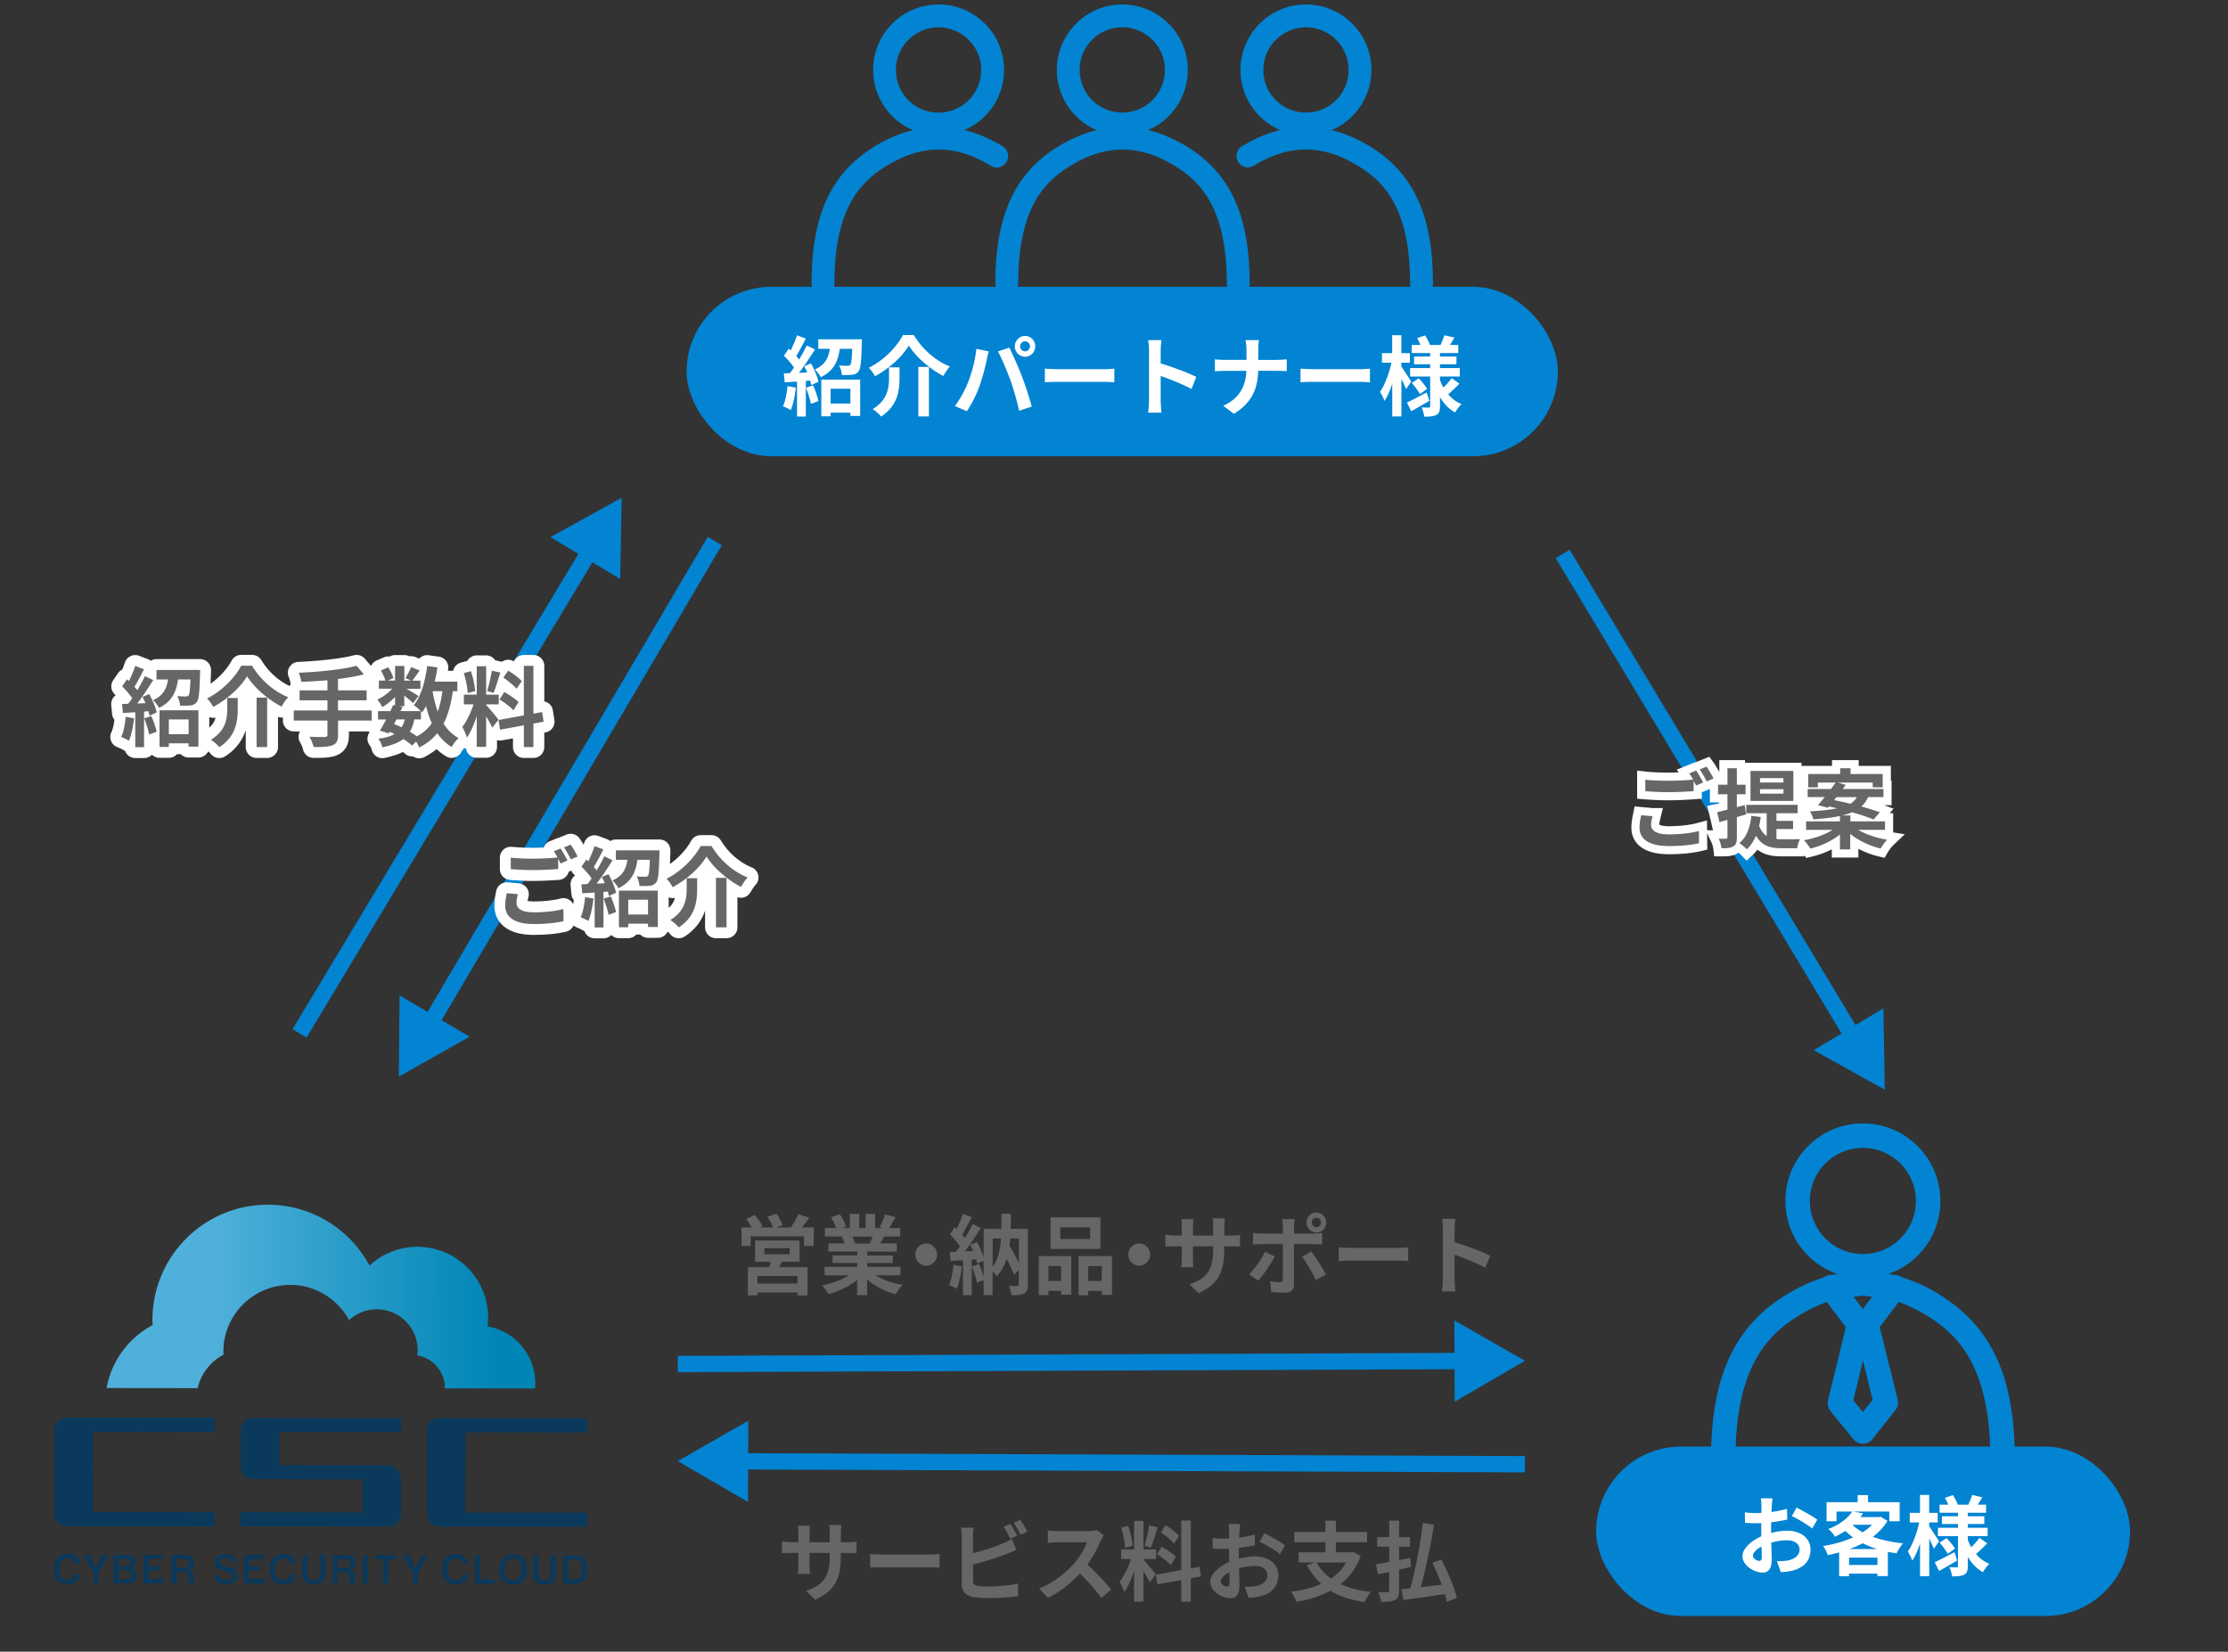 <svg id="a" data-name="レイヤー 1" xmlns="http://www.w3.org/2000/svg" width="410" height="304" viewBox="0 0 410 304"><rect x="0" y="0" width="410" height="304" fill="#333333" stroke="none"/><defs><linearGradient id="b" data-name="名称未設定グラデーション 5" x1="18.6" y1="230.32" x2="97.49" y2="230.32" gradientTransform="rotate(.06 -7867.97 1245.528)" gradientUnits="userSpaceOnUse"><stop offset=".25" stop-color="#4fb0db"/><stop offset=".9" stop-color="#0086b6"/></linearGradient><style>.c{fill:#fff}.d{fill:#0284d3}.e,.g{fill:none}.e{stroke:#0284d3;stroke-miterlimit:10;stroke-width:3px}.g{stroke:#fff}.i{fill:#666}.g{stroke-linecap:round;stroke-linejoin:round;stroke-width:4px}</style></defs><path class="e" d="M287.57 101.96l53.73 89.36"/><path class="d" d="M333.76 193.3l13.08 7.25-.26-14.96-12.82 7.71z"/><path class="e" d="M108.85 100.84L55.12 190.2"/><path class="d" d="M101.31 98.86l13.08-7.24-.26 14.95-12.82-7.71z"/><path d="M14.73 287.73c-.07-.52-.27-.93-.61-1.23-.39-.33-.92-.5-1.59-.5-.82 0-1.46.24-1.89.71-.42.45-.64 1.15-.64 2.07s.21 1.58.62 2.04c.41.47 1.02.71 1.8.71.68 0 1.23-.17 1.64-.5.37-.31.59-.74.66-1.29h-.88c-.09.33-.24.58-.45.74-.24.19-.55.28-.92.28-.52 0-.92-.18-1.19-.54-.27-.33-.4-.82-.4-1.44s.14-1.13.41-1.47c.29-.35.7-.52 1.22-.52.37 0 .68.09.91.26.13.12.22.26.3.4.09.19.23.27.44.27h.55zm4.4-1.55c-.2 0-.33.08-.42.25l-1.04 2.25-1.23-2.51h-1.11l1.9 3.29v1.95h.89l.02-1.97 1.71-3.26h-.71zm4.19 0h-2c-.13 0-.23.04-.32.13s-.13.19-.13.32v4.78h2.37c.61 0 1.08-.13 1.4-.4.31-.27.47-.65.47-1.15 0-.3-.06-.55-.19-.73-.13-.19-.33-.34-.58-.45l-.23-.1.23-.11c.19-.1.34-.23.45-.39.1-.17.16-.38.16-.64 0-.4-.13-.71-.4-.95-.27-.21-.68-.32-1.21-.32zm-1.61.72h1.39c.34 0 .56.05.69.16.15.12.23.3.23.54s-.08.42-.24.54c-.15.11-.37.17-.67.17h-1.4v-1.4zm2.47 2.93c0 .29-.09.51-.27.64-.18.13-.43.2-.75.2h-1.45V289h1.44c.36 0 .61.06.77.19.18.14.27.36.27.65zm2.21 1.59h3.74v-.78h-2.86V289h1.67c.13 0 .23-.04.32-.13s.13-.19.13-.32v-.25h-2.13v-1.41h2.86v-.7h-3.28c-.13 0-.23.04-.32.13s-.13.19-.13.32v4.78zm8.09-1.91c.13.17.2.41.22.76l.02.59s0 .14.03.34c0 .08.03.16.05.23h.92a.7.7 0 01-.06-.23c-.01-.07-.02-.14-.02-.23v-.21l-.03-.65c-.02-.36-.07-.62-.16-.76-.08-.15-.23-.26-.45-.33l-.32-.11.32-.11c.25-.09.43-.22.54-.41.14-.21.21-.47.21-.78 0-.48-.13-.83-.4-1.07-.26-.23-.68-.35-1.24-.35h-2.08c-.13 0-.23.04-.32.13s-.13.19-.13.32v4.78h.89v-2.13h1.31c.33 0 .56.07.7.21zm-2.01-2.61h1.5c.28 0 .51.08.65.23.16.13.24.34.24.62s-.08.49-.25.63c-.16.14-.39.2-.71.2h-1.44v-1.68zm7.56 4.23c.34.29.86.44 1.55.44.67 0 1.19-.14 1.55-.42.35-.29.53-.7.53-1.24 0-.24-.05-.47-.16-.68-.1-.18-.26-.33-.45-.45l-.43-.18-.32-.08c-.15-.04-.32-.09-.51-.15-.07 0-.21-.04-.39-.1-.67-.15-1.01-.4-1-.75 0-.25.1-.45.29-.59.16-.13.4-.2.75-.2s.64.08.85.23c.11.09.2.19.26.31.09.18.22.27.42.27h.51c-.04-.44-.21-.8-.53-1.08-.32-.28-.8-.42-1.41-.42-.66 0-1.16.13-1.5.4-.33.27-.5.65-.5 1.13 0 .27.05.5.14.67.08.21.21.36.4.46.18.12.53.24 1.05.36l.17.05c1.02.23 1.51.54 1.51.94 0 .26-.1.47-.31.6-.19.13-.46.19-.81.19-.39 0-.71-.08-.94-.25-.2-.13-.34-.35-.4-.65h-.89c.05.51.24.89.58 1.16zm8.65-4.22v-.7H45.4c-.13 0-.23.04-.32.13s-.13.19-.13.32v4.78h3.74v-.78h-2.86v-1.63h1.68c.13 0 .23-.04.32-.13s.13-.19.13-.32v-.25h-2.13v-1.41h2.86zm5.18.87h.55c-.07-.52-.27-.93-.61-1.23-.39-.33-.93-.5-1.59-.5-.82 0-1.46.24-1.89.71-.42.45-.64 1.15-.64 2.07s.21 1.58.62 2.04c.41.47 1.02.71 1.8.71.68 0 1.23-.17 1.64-.5.37-.31.59-.74.66-1.29h-.88c-.09.33-.24.58-.45.74-.24.19-.55.28-.92.28-.52 0-.92-.18-1.19-.54-.27-.33-.4-.82-.4-1.44s.14-1.13.41-1.47c.29-.35.7-.52 1.22-.52.37 0 .68.09.91.26.12.12.22.26.3.4.09.19.23.27.44.27zm2.28-1.58c-.13 0-.23.05-.32.14-.09.1-.14.21-.14.34v2.94c0 .64.18 1.13.53 1.46.33.33.85.49 1.54.5.7 0 1.21-.16 1.54-.49.36-.33.54-.82.54-1.46v-3.43h-.89v3.3c0 .47-.1.8-.29 1.01-.2.22-.51.33-.9.33s-.71-.11-.9-.33c-.18-.23-.27-.57-.27-1.02v-3.3h-.45zm7.99 3.34c.13.17.2.41.22.76l.02.59c0 .06.01.17.03.34 0 .08.03.16.05.23h.92a.7.7 0 01-.06-.23c-.01-.07-.02-.14-.02-.23v-.21l-.03-.65c-.02-.36-.07-.61-.16-.76-.08-.15-.23-.26-.45-.33l-.32-.11.32-.11c.25-.09.43-.22.54-.41.14-.21.21-.47.21-.78 0-.48-.13-.83-.4-1.07-.26-.23-.68-.35-1.24-.35h-2.08c-.13 0-.23.04-.32.13s-.13.19-.13.32v4.78h.89v-2.13h1.31c.33 0 .56.07.7.21zm-2.01-2.61h1.5c.28 0 .5.08.65.23.16.13.24.35.24.62s-.08.49-.25.63c-.16.14-.39.2-.71.2h-1.44v-1.68zm5.13-.7c-.13 0-.23.04-.32.13s-.13.19-.13.32v4.78h.89v-5.24h-.43zm5.79.01h-3.67c-.13 0-.23.04-.32.13s-.13.19-.13.32v.28h1.62v4.5h.89v-4.5h1.61v-.74zm4.87 0c-.2 0-.33.08-.42.25l-1.04 2.25-1.23-2.51h-1.11l1.9 3.29v1.95h.89l.02-1.97 1.71-3.26h-.71zm8.21 1.57c-.07-.52-.27-.93-.61-1.23-.39-.33-.92-.5-1.59-.5-.82 0-1.46.24-1.89.71-.42.45-.64 1.15-.64 2.07s.21 1.58.62 2.04c.41.47 1.02.71 1.8.71.68 0 1.23-.17 1.64-.5.37-.31.59-.74.66-1.29h-.88c-.09.33-.24.58-.45.74-.24.19-.55.28-.92.28-.52 0-.92-.18-1.19-.54-.27-.33-.4-.82-.4-1.44s.14-1.13.41-1.47c.29-.35.7-.52 1.22-.52.37 0 .68.09.91.26.12.12.22.26.3.4.09.19.23.27.44.27h.55zm1.76-1.56c-.13 0-.23.04-.32.13s-.13.19-.13.32v4.78h3.56v-.78h-2.67v-4.45h-.43zm6.56-.15c-.77 0-1.4.25-1.87.74-.44.49-.67 1.18-.67 2.03s.22 1.54.67 2.02c.45.48 1.08.73 1.87.73s1.41-.24 1.87-.72c.45-.49.68-1.17.68-2.02s-.23-1.53-.68-2.04c-.48-.49-1.11-.74-1.87-.74zm1.21 4.25c-.3.36-.71.54-1.22.54s-.93-.18-1.22-.54c-.28-.34-.42-.83-.42-1.47s.14-1.14.42-1.49c.29-.36.7-.54 1.22-.53s.92.18 1.22.54c.29.37.44.87.44 1.49s-.15 1.11-.44 1.47zm6.61-4.1h-.9v3.3c0 .47-.09.8-.29 1.01-.2.22-.51.33-.9.33s-.71-.11-.9-.33c-.18-.23-.27-.57-.27-1.02v-3.3h-.45c-.13 0-.23.05-.32.14-.09.1-.14.21-.14.34v2.94c0 .64.18 1.13.53 1.46.33.33.85.49 1.54.5s1.21-.16 1.54-.49c.36-.33.54-.82.54-1.46v-3.43zm3.42.02h-1.57c-.13 0-.23.04-.32.13s-.13.19-.13.32v4.78h1.72c.51 0 .89-.03 1.13-.11.25-.07.49-.19.71-.36.26-.2.47-.49.63-.87.14-.37.21-.8.22-1.27 0-.88-.2-1.55-.59-1.99-.39-.42-.99-.63-1.79-.63zm1.08 4.03c-.26.3-.68.45-1.23.45h-1.02v-3.76h1.17c.5 0 .88.16 1.11.48.24.3.36.78.36 1.42 0 .67-.13 1.13-.38 1.41zm-67.22-11.97l-22.42-.03.02-14.77 22.42.03v-2.6l-27.2-.03a2.33 2.33 0 00-2.33 2.32l-.02 15.32a2.33 2.33 0 002.32 2.33l27.21.03v-2.6zm68.53.08l-22.42-.03.02-14.77 22.42.03v-2.6l-27.2-.03c-1.28 0-2.33 1.04-2.33 1.5l-.02 15.32c0 2.1 1.04 3.15 2.32 3.15l27.21.03v-2.6zM73.82 263.6V261l-27.2-.03a2.33 2.33 0 00-2.33 2.32v6.73a2.315 2.315 0 002.31 2.23h1.72l18.38.02v6.09l-22.43-.03v2.6l27.2.03a2.33 2.33 0 002.33-2.32v-6.42c-.03-1.26-1.05-2.53-2.32-2.54h-1.72l-18.38-.02v-6.09l22.43.03z" fill="#0a395c"/><path d="M89.72 244.14c.07-.53.11-1.07.11-1.61 0-7.2-5.82-13.04-13.02-13.05-3.4 0-6.49 1.31-8.81 3.44-3.58-6.65-10.6-11.18-18.69-11.19-11.73-.01-21.25 9.48-21.26 21.21 0 .32.03.63.05.94-4.38 2.32-7.58 6.56-8.48 11.59l16.74.02c.65-2.68 2.4-4.91 4.78-6.17 0-.18-.03-.36-.03-.55 0-6.79 5.52-12.28 12.3-12.28 4.68 0 8.74 2.63 10.82 6.48a7.533 7.533 0 0112.63 5.56c0 .32-.03.63-.06.93 2.89.5 5.09 3.02 5.08 6.05v.02l16.57.02c.03-.32.05-.64.05-.97 0-5.24-3.79-9.59-8.79-10.46z" fill="url(#b)" fill-rule="evenodd"/><path class="d" d="M184.48 26.91c-2.33-1.42-4.68-2.4-7.02-2.97 2.57-1.09 4.71-3.06 6.03-5.67.85-1.7 1.28-3.52 1.28-5.41 0-6.64-5.41-12.04-12.05-12.04s-12.04 5.4-12.04 12.04c0 1.9.43 3.72 1.28 5.41a12 12 0 006.04 5.68c-2.33.57-4.66 1.55-6.99 2.96-8.06 4.9-11.66 12.69-11.66 25.26a2.1 2.1 0 104.2 0c0-13.93 4.87-18.77 9.64-21.67 6.52-3.97 12.59-3.97 19.11 0a2.096 2.096 0 102.18-3.58zM165.7 16.4c-.55-1.11-.83-2.3-.83-3.53 0-4.32 3.52-7.84 7.84-7.84s7.85 3.52 7.85 7.84c0 1.24-.28 2.43-.83 3.53-1.34 2.67-4.04 4.33-7.02 4.33s-5.68-1.66-7.01-4.32zm86.33 10.51c-2.32-1.41-4.65-2.39-6.98-2.96 2.58-1.09 4.73-3.06 6.04-5.68.85-1.7 1.28-3.52 1.28-5.41 0-6.64-5.4-12.04-12.04-12.04s-12.05 5.4-12.05 12.04c0 1.9.43 3.72 1.28 5.42 1.31 2.6 3.46 4.57 6.02 5.66-2.35.57-4.69 1.55-7.02 2.97-.99.6-1.3 1.89-.7 2.88.6.99 1.9 1.31 2.88.7 6.52-3.97 12.59-3.97 19.11 0 4.77 2.9 9.64 7.74 9.64 21.67a2.1 2.1 0 104.2 0c0-12.56-3.59-20.35-11.66-25.26zM233.31 16.4c-.55-1.11-.83-2.3-.83-3.53 0-4.32 3.52-7.84 7.85-7.84s7.84 3.52 7.84 7.84c0 1.24-.28 2.43-.83 3.53-1.33 2.66-4.02 4.32-7.01 4.32s-5.68-1.66-7.02-4.32zm-15.02 10.51c-2.33-1.42-4.68-2.4-7.02-2.97 2.57-1.09 4.71-3.06 6.03-5.67.85-1.7 1.28-3.52 1.28-5.41 0-6.64-5.41-12.04-12.05-12.04s-12.04 5.4-12.04 12.04c0 1.89.43 3.72 1.28 5.41a12 12 0 006.04 5.68c-2.33.57-4.66 1.55-6.98 2.96-8.06 4.9-11.66 12.69-11.66 25.26a2.1 2.1 0 104.2 0c0-13.93 4.87-18.77 9.64-21.67 6.52-3.97 12.59-3.97 19.11 0 4.77 2.9 9.64 7.74 9.64 21.67a2.1 2.1 0 104.2 0c0-12.56-3.59-20.35-11.65-25.26zM199.51 16.4c-.55-1.11-.83-2.3-.83-3.54 0-4.32 3.52-7.84 7.84-7.84s7.85 3.52 7.85 7.84c0 1.24-.28 2.43-.83 3.53-1.34 2.67-4.04 4.33-7.02 4.33s-5.68-1.66-7.01-4.32zm157.36 221.83c-2.3-1.4-4.61-2.45-6.93-3.16-.3-.2-.64-.35-1-.39l-.84-.1c-.2-.04-.39-.07-.59-.11 3.44-1.2 6.34-3.65 8.05-7.04 1-2.01 1.51-4.16 1.51-6.41 0-7.86-6.4-14.25-14.27-14.25s-14.25 6.39-14.25 14.25c0 2.24.51 4.4 1.51 6.41 1.7 3.39 4.61 5.85 8.06 7.05-.14.03-.27.05-.41.08l-1.04.12c-.41.05-.78.21-1.09.45-2.26.71-4.52 1.74-6.77 3.1-9.64 5.86-13.94 15.19-13.94 30.25 0 1.24 1.01 2.25 2.25 2.25s2.25-1.01 2.25-2.25c0-16.96 5.95-22.87 11.77-26.41 1.7-1.03 3.38-1.83 5.04-2.43l3.49 4.62-3.27 13.5c-.17.68 0 1.4.44 1.95l4.23 5.19c.43.53 1.07.83 1.74.83h.01c.68 0 1.33-.32 1.75-.85l4.23-5.34c.43-.55.59-1.26.42-1.94l-3.32-13.34 3.5-4.63c1.68.59 3.37 1.4 5.09 2.45 5.82 3.54 11.77 9.45 11.77 26.41 0 1.24 1.01 2.25 2.25 2.25s2.25-1.01 2.25-2.25c0-15.06-4.3-24.39-13.94-30.25zm-14.06 2.7l-1.7-2.25 1.7-.21 1.7.21-1.7 2.25zm-8.72-15.51a9.711 9.711 0 01-1.04-4.39c0-5.38 4.37-9.75 9.75-9.75s9.77 4.37 9.77 9.75c0 1.54-.35 3.02-1.03 4.39-1.67 3.32-5.02 5.38-8.73 5.38s-7.06-2.06-8.71-5.37zm8.72 34.48l-1.76-2.16 1.77-7.32 1.79 7.2-1.81 2.28z"/><path class="e" d="M135.49 268.96l145.13.54"/><path class="d" d="M137.65 276.44l-12.93-7.52 12.98-7.43-.05 14.95z"/><path class="e" d="M131.53 99.58l-52.67 89.31"/><path class="d" d="M73.53 183.21l-.14 14.95 13.02-7.35-12.88-7.6z"/><rect class="d" x="126.35" y="52.79" width="160.33" height="31.18" rx="15.59" ry="15.59"/><path class="c" d="M146.45 71.34c-.16 1.5-.49 3.11-.94 4.13-.33-.21-1.02-.54-1.43-.69.46-.94.71-2.37.83-3.71l1.54.27zm2.78-4.47c.6 1.09 1.21 2.48 1.38 3.39l-1.32.61c-.05-.24-.11-.51-.2-.82l-.8.06v6.55h-1.62v-6.43l-2.27.14-.16-1.65 1.13-.05c.24-.3.49-.66.74-1.02-.45-.69-1.21-1.54-1.85-2.18l.89-1.3c.11.1.24.21.36.32.44-.88.88-1.94 1.15-2.78l1.62.61c-.56 1.09-1.19 2.34-1.76 3.22.19.22.38.43.53.64.53-.9 1.04-1.81 1.4-2.59l1.52.72c-.86 1.39-1.95 3.01-2.93 4.31l1.51-.06c-.17-.4-.36-.8-.55-1.15l1.24-.53zm.41 4.07c.39.91.8 2.08.97 2.88l-1.38.51c-.14-.8-.55-2.03-.91-2.98l1.32-.42zm8.97-8.48s0 .46-.02.69c-.09 3.33-.2 4.71-.6 5.2-.33.42-.67.56-1.16.62-.42.06-1.16.06-1.91.05-.03-.56-.24-1.28-.53-1.76.66.06 1.29.06 1.58.06.22 0 .38-.03.5-.16.19-.24.28-1.04.36-2.96h-2.29c-.31 2.22-1.08 4.07-3.5 5.23-.2-.43-.71-1.1-1.1-1.42 1.94-.86 2.53-2.21 2.76-3.81h-2.12v-1.75h8.02zm-7.47 7.41h7.15v6.69h-1.8v-.61h-3.64v.67h-1.71v-6.75zm1.71 1.68v2.72h3.64v-2.72h-3.64zm8.18-2.29c-.24-.46-.74-1.18-1.15-1.57 2.76-1.34 5.19-3.92 6.29-6.02h1.99c1.62 2.69 4.11 4.79 6.65 5.79-.47.5-.88 1.15-1.22 1.74-2.49-1.3-5.07-3.52-6.34-5.6-1.21 2.03-3.61 4.24-6.23 5.65zm4.5-1.65v1.99c0 2.26-.33 5.09-3.39 7.06-.31-.42-1.07-1.06-1.55-1.36 2.75-1.67 3.01-3.92 3.01-5.75v-1.94h1.93zm5.41-.08v9.11H169v-9.11h1.94zm8.72-3.33l2.29.48c-.14.46-.31 1.25-.38 1.6-.22 1.12-.8 3.33-1.33 4.82-.56 1.55-1.49 3.38-2.32 4.58l-2.2-.94c.99-1.31 1.91-3.04 2.45-4.45.71-1.79 1.3-4.05 1.49-6.08zm3.98.48l2.09-.69c.64 1.25 1.73 3.7 2.31 5.25.56 1.44 1.4 4 1.83 5.59l-2.32.77c-.44-1.9-1-3.92-1.63-5.65-.6-1.68-1.62-4.05-2.27-5.27zm4.99-2.85c1.04 0 1.88.86 1.88 1.92s-.85 1.91-1.88 1.91-1.88-.86-1.88-1.91.85-1.92 1.88-1.92zm0 2.83c.5 0 .91-.42.91-.91s-.41-.93-.91-.93-.91.42-.91.93.41.91.91.91zm3.65 3.19c.57.05 1.71.1 2.53.1h8.42c.72 0 1.43-.06 1.83-.1v2.51c-.38-.02-1.18-.08-1.83-.08h-8.42c-.89 0-1.95.03-2.53.08v-2.51zm26.97 3.73c-1.62-.86-3.97-1.79-5.66-2.38v4.53c0 .46.08 1.58.14 2.22h-2.45c.09-.62.16-1.58.16-2.22v-9.19c0-.58-.05-1.38-.16-1.94h2.45c-.06.56-.14 1.26-.14 1.94v2.35c2.1.62 5.11 1.76 6.56 2.48l-.89 2.21zm15.83-5.35c.72 0 1.38-.06 1.71-.1v2.18c-.33-.02-1.1-.06-1.73-.06h-3.53c-.09 3.22-1.08 5.84-4.47 7.91l-1.95-1.47c3.08-1.42 4.13-3.73 4.25-6.43h-4c-.69 0-1.32.05-1.8.08v-2.21c.47.05 1.11.11 1.74.11h4.08v-1.76c0-.54-.06-1.38-.2-1.87h2.49c-.09.5-.12 1.39-.12 1.89v1.75h3.53zm4.24 1.62c.56.05 1.71.1 2.53.1h8.42c.72 0 1.43-.06 1.83-.1v2.51c-.38-.02-1.18-.08-1.83-.08h-8.42c-.89 0-1.95.03-2.53.08v-2.51zm19.43 3.76c-.19-.46-.52-1.18-.86-1.87v6.9h-1.69v-5.99c-.41 1.23-.89 2.35-1.43 3.15-.17-.53-.55-1.25-.82-1.68.88-1.25 1.71-3.47 2.1-5.36h-1.74V65h1.88v-3.3h1.69V65h1.57v1.76h-1.57v.7c.42.59 1.55 2.35 1.82 2.79l-.96 1.36zm4.28 2.16c-1.1.66-2.32 1.36-3.33 1.92l-.8-1.6c.93-.43 2.31-1.15 3.64-1.86l.49 1.54zm5.54-3.17c-.66.69-1.46 1.46-2.07 1.97a6.38 6.38 0 002.45 1.81c-.39.35-.91 1.06-1.18 1.54-1.14-.64-2.07-1.62-2.78-2.82v1.67c0 .86-.16 1.31-.66 1.6-.52.27-1.25.32-2.23.32-.06-.5-.27-1.23-.5-1.7.53.03 1.14.03 1.33.03s.25-.08.25-.27v-5.46h-3.69v-1.55h3.69v-.7h-2.96v-1.42h2.96v-.64h-3.39v-1.49h1.6c-.16-.42-.39-.87-.61-1.25l1.47-.51c.36.54.74 1.28.89 1.76h1.95c.24-.54.55-1.28.71-1.79l1.85.43c-.28.48-.56.96-.82 1.36h1.52v1.49h-3.37v.64h3.04v1.42h-3.04v.7h3.66v1.55h-3.66v.62c.17.5.39.96.64 1.41.55-.53 1.16-1.2 1.52-1.73l1.41 1.01zm-7.5-.96c.58.58 1.24 1.39 1.55 1.94l-1.33.96c-.28-.56-.93-1.42-1.49-2.05l1.27-.85z"/><rect class="d" x="293.73" y="266.25" width="98.24" height="31.18" rx="15.59" ry="15.59"/><path class="c" d="M325.92 282.15c1.05-.27 2.12-.42 2.98-.42 2.38 0 4.27 1.3 4.27 3.47 0 1.87-.96 3.28-3.42 3.91-.72.16-1.43.22-2.04.26l-.72-2.03c.71 0 1.37-.02 1.91-.11 1.25-.22 2.26-.88 2.26-2.03 0-1.07-.94-1.7-2.29-1.7-.96 0-1.96.16-2.92.43.03 1.26.08 2.48.08 3.03 0 1.97-.71 2.48-1.71 2.48-1.52 0-3.67-1.33-3.67-3.01 0-1.39 1.58-2.82 3.48-3.67-.02-.37-.02-.74-.02-1.1v-1.33c-.3.02-.58.03-.83.03-.71 0-1.49-.02-2.16-.08l-.03-1.92c.91.11 1.58.13 2.15.13.28 0 .58-.02.89-.03.02-.56.02-1.02.02-1.3 0-.34-.06-1.1-.11-1.39h2.13c-.03.29-.09.98-.13 1.38-.02.35-.03.74-.05 1.14 1.02-.14 2.04-.35 2.86-.59l.05 1.98c-.88.21-1.95.37-2.96.5-.02.48-.02.96-.02 1.42v.56zm-1.71 4.45c0-.4-.02-1.12-.05-1.95-.96.5-1.58 1.15-1.58 1.71 0 .48.72.93 1.13.93.28 0 .5-.14.5-.69zm6.4-9.12c1.19.59 3 1.63 3.81 2.22l-.94 1.63c-.74-.66-2.76-1.83-3.73-2.3l.86-1.55zm16.73 2.43c-.67 1.15-1.6 2.11-2.7 2.95 1.63.59 3.53.99 5.55 1.2-.39.45-.93 1.3-1.18 1.84-.55-.08-1.08-.18-1.6-.27v4.45h-1.93v-.46h-5.22v.5h-1.82v-4.39c-.69.19-1.38.35-2.09.5-.16-.5-.55-1.28-.86-1.68 1.91-.3 3.84-.83 5.51-1.58-.5-.37-.97-.77-1.41-1.2-.58.38-1.21.74-1.91 1.07-.25-.45-.83-1.12-1.24-1.41 2.18-.85 3.62-2.03 4.41-3.22h-2.89v1.78h-1.83v-3.51h5.72v-1.3h1.91v1.3h5.82v3.51h-1.91v-1.78h-6.56l1.74.35c-.16.22-.33.45-.5.67h3.42l.31-.08 1.25.77zm-1.85 8.13v-1.36h-5.22v1.36h5.22zm-.03-2.93c-.96-.29-1.85-.66-2.68-1.07-.77.4-1.58.77-2.43 1.07h5.11zm-4.52-4.4a9.1 9.1 0 001.83 1.31c.66-.42 1.25-.88 1.73-1.38h-3.48l-.08.06zm14.94 4.35c-.19-.46-.52-1.18-.86-1.87v6.9h-1.69v-5.99c-.41 1.23-.89 2.35-1.43 3.15-.17-.53-.55-1.25-.82-1.68.88-1.25 1.71-3.47 2.1-5.36h-1.74v-1.76h1.88v-3.3h1.69v3.3h1.57v1.76h-1.57v.7c.42.59 1.55 2.35 1.82 2.79l-.96 1.36zm4.28 2.16c-1.1.66-2.32 1.36-3.33 1.92l-.8-1.6c.93-.43 2.31-1.15 3.64-1.86l.49 1.54zm5.54-3.17c-.66.69-1.46 1.46-2.07 1.97a6.38 6.38 0 002.45 1.81c-.39.35-.91 1.06-1.18 1.54-1.14-.64-2.07-1.62-2.78-2.82v1.67c0 .86-.16 1.31-.66 1.6-.52.27-1.25.32-2.23.32-.06-.5-.27-1.23-.5-1.7.53.03 1.14.03 1.33.03s.25-.08.25-.27v-5.46h-3.69v-1.55h3.69v-.7h-2.96v-1.42h2.96v-.64h-3.39v-1.49h1.6c-.16-.42-.39-.87-.61-1.25l1.47-.51c.36.54.74 1.28.89 1.76h1.95c.24-.54.55-1.28.71-1.79l1.85.43c-.28.48-.56.96-.82 1.36h1.52v1.49h-3.37v.64h3.04v1.42h-3.04v.7h3.66v1.55h-3.66v.62c.17.5.39.96.64 1.41.55-.53 1.16-1.2 1.52-1.73l1.41 1.01zm-7.5-.96c.58.58 1.24 1.39 1.55 1.94l-1.33.96c-.28-.56-.93-1.42-1.49-2.05l1.27-.85z"/><path class="i" d="M95.3 164.58c-.14.58-.25 1.07-.25 1.6 0 1.01.93 1.74 3.17 1.74 2.1 0 4.08-.24 5.46-.62l.02 2.24c-1.35.32-3.21.53-5.4.53-3.56 0-5.33-1.22-5.33-3.39 0-.91.17-1.68.3-2.29l2.04.19zm7.87-8.4c.39.59.96 1.6 1.26 2.19l-1.27.56c-.12-.26-.28-.56-.44-.88v1.9c-1.08.08-3.01.19-4.49.19-1.63 0-2.98-.08-4.24-.18v-2.11c1.14.13 2.59.19 4.22.19 1.49 0 3.2-.1 4.39-.21-.22-.42-.46-.83-.67-1.15l1.24-.51zm1.85-.72c.42.59 1 1.62 1.27 2.18l-1.24.54c-.33-.67-.83-1.6-1.27-2.21l1.24-.51zm4.19 9.92c-.16 1.51-.49 3.11-.94 4.13-.33-.21-1.02-.54-1.43-.69.46-.94.71-2.37.83-3.71l1.54.27zm2.78-4.46c.6 1.09 1.21 2.48 1.38 3.39l-1.32.61c-.05-.24-.11-.51-.2-.82l-.8.06v6.54h-1.62v-6.43l-2.28.14-.16-1.65 1.13-.05c.24-.3.49-.66.74-1.03-.45-.69-1.21-1.54-1.85-2.18l.89-1.3c.11.1.23.21.36.32.44-.88.88-1.94 1.15-2.79l1.62.61c-.56 1.09-1.19 2.34-1.76 3.22.19.22.38.43.53.64.53-.9 1.04-1.81 1.4-2.59l1.52.72c-.86 1.39-1.94 3.01-2.93 4.3l1.51-.06c-.17-.4-.36-.8-.55-1.15l1.24-.53zm.41 4.07c.39.91.8 2.08.97 2.88l-1.38.51c-.14-.8-.55-2.03-.91-2.98l1.32-.42zm8.97-8.48s0 .46-.02.69c-.09 3.33-.2 4.71-.6 5.2-.33.42-.67.56-1.16.62-.42.06-1.16.06-1.91.05-.03-.56-.23-1.28-.53-1.76.66.06 1.29.06 1.58.06.22 0 .38-.03.5-.16.19-.24.28-1.04.36-2.96h-2.29c-.31 2.22-1.08 4.07-3.5 5.23-.2-.43-.71-1.1-1.1-1.42 1.95-.87 2.53-2.21 2.76-3.81h-2.12v-1.74h8.02zm-7.47 7.41h7.15v6.69h-1.8V170h-3.64v.67h-1.71v-6.76zm1.71 1.68v2.72h3.64v-2.72h-3.64zm8.18-2.3c-.23-.46-.74-1.18-1.14-1.57 2.76-1.35 5.19-3.92 6.29-6.02h1.99c1.62 2.69 4.11 4.79 6.65 5.79-.47.5-.88 1.15-1.22 1.74-2.49-1.29-5.07-3.52-6.34-5.6-1.21 2.03-3.61 4.24-6.23 5.65zm4.5-1.65v1.98c0 2.26-.33 5.09-3.39 7.06-.31-.42-1.07-1.06-1.55-1.36 2.75-1.67 3.01-3.92 3.01-5.75v-1.94h1.93zm5.41-.08v9.11h-1.95v-9.11h1.95z"/><path class="g" d="M95.3 164.58c-.14.58-.25 1.07-.25 1.6 0 1.01.93 1.74 3.17 1.74 2.1 0 4.08-.24 5.46-.62l.02 2.24c-1.35.32-3.21.53-5.4.53-3.56 0-5.33-1.22-5.33-3.39 0-.91.17-1.68.3-2.29l2.04.19zm7.87-8.4c.39.59.96 1.6 1.26 2.19l-1.27.56c-.12-.26-.28-.56-.44-.88v1.9c-1.08.08-3.01.19-4.49.19-1.63 0-2.98-.08-4.24-.18v-2.11c1.14.13 2.59.19 4.22.19 1.49 0 3.2-.1 4.39-.21-.22-.42-.46-.83-.67-1.15l1.24-.51zm1.85-.72c.42.59 1 1.62 1.27 2.18l-1.24.54c-.33-.67-.83-1.6-1.27-2.21l1.24-.51zm4.19 9.92c-.16 1.51-.49 3.11-.94 4.13-.33-.21-1.02-.54-1.43-.69.46-.94.71-2.37.83-3.71l1.54.27zm2.78-4.46c.6 1.09 1.21 2.48 1.38 3.39l-1.32.61c-.05-.24-.11-.51-.2-.82l-.8.06v6.54h-1.62v-6.43l-2.28.14-.16-1.65 1.13-.05c.24-.3.49-.66.74-1.03-.45-.69-1.21-1.54-1.85-2.18l.89-1.3c.11.1.23.21.36.32.44-.88.88-1.94 1.15-2.79l1.62.61c-.56 1.09-1.19 2.34-1.76 3.22.19.22.38.43.53.64.53-.9 1.04-1.81 1.4-2.59l1.52.72c-.86 1.39-1.94 3.01-2.93 4.3l1.51-.06c-.17-.4-.36-.8-.55-1.15l1.24-.53zm.41 4.07c.39.91.8 2.08.97 2.88l-1.38.51c-.14-.8-.55-2.03-.91-2.98l1.32-.42zm8.97-8.48s0 .46-.02.69c-.09 3.33-.2 4.71-.6 5.2-.33.42-.67.56-1.16.62-.42.06-1.16.06-1.91.05-.03-.56-.23-1.28-.53-1.76.66.06 1.29.06 1.58.06.22 0 .38-.03.5-.16.19-.24.28-1.04.36-2.96h-2.29c-.31 2.22-1.08 4.07-3.5 5.23-.2-.43-.71-1.1-1.1-1.42 1.95-.87 2.53-2.21 2.76-3.81h-2.12v-1.74h8.02zm-7.47 7.41h7.15v6.69h-1.8V170h-3.64v.67h-1.71v-6.76zm1.71 1.68v2.72h3.64v-2.72h-3.64zm8.18-2.3c-.23-.46-.74-1.18-1.14-1.57 2.76-1.35 5.19-3.92 6.29-6.02h1.99c1.62 2.69 4.11 4.79 6.65 5.79-.47.5-.88 1.15-1.22 1.74-2.49-1.29-5.07-3.52-6.34-5.6-1.21 2.03-3.61 4.24-6.23 5.65zm4.5-1.65v1.98c0 2.26-.33 5.09-3.39 7.06-.31-.42-1.07-1.06-1.55-1.36 2.75-1.67 3.01-3.92 3.01-5.75v-1.94h1.93zm5.41-.08v9.11h-1.95v-9.11h1.95z"/><path class="i" d="M95.3 164.58c-.14.58-.25 1.07-.25 1.6 0 1.01.93 1.74 3.17 1.74 2.1 0 4.08-.24 5.46-.62l.02 2.24c-1.35.32-3.21.53-5.4.53-3.56 0-5.33-1.22-5.33-3.39 0-.91.17-1.68.3-2.29l2.04.19zm7.87-8.4c.39.59.96 1.6 1.26 2.19l-1.27.56c-.12-.26-.28-.56-.44-.88v1.9c-1.08.08-3.01.19-4.49.19-1.63 0-2.98-.08-4.24-.18v-2.11c1.14.13 2.59.19 4.22.19 1.49 0 3.2-.1 4.39-.21-.22-.42-.46-.83-.67-1.15l1.24-.51zm1.85-.72c.42.59 1 1.62 1.27 2.18l-1.24.54c-.33-.67-.83-1.6-1.27-2.21l1.24-.51zm4.19 9.92c-.16 1.51-.49 3.11-.94 4.13-.33-.21-1.02-.54-1.43-.69.46-.94.71-2.37.83-3.71l1.54.27zm2.78-4.46c.6 1.09 1.21 2.48 1.38 3.39l-1.32.61c-.05-.24-.11-.51-.2-.82l-.8.06v6.54h-1.62v-6.43l-2.28.14-.16-1.65 1.13-.05c.24-.3.49-.66.74-1.03-.45-.69-1.21-1.54-1.85-2.18l.89-1.3c.11.1.23.21.36.32.44-.88.88-1.94 1.15-2.79l1.62.61c-.56 1.09-1.19 2.34-1.76 3.22.19.22.38.43.53.64.53-.9 1.04-1.81 1.4-2.59l1.52.72c-.86 1.39-1.94 3.01-2.93 4.3l1.51-.06c-.17-.4-.36-.8-.55-1.15l1.24-.53zm.41 4.07c.39.91.8 2.08.97 2.88l-1.38.51c-.14-.8-.55-2.03-.91-2.98l1.32-.42zm8.97-8.48s0 .46-.02.69c-.09 3.33-.2 4.71-.6 5.2-.33.42-.67.56-1.16.62-.42.06-1.16.06-1.91.05-.03-.56-.23-1.28-.53-1.76.66.06 1.29.06 1.58.06.22 0 .38-.03.5-.16.19-.24.28-1.04.36-2.96h-2.29c-.31 2.22-1.08 4.07-3.5 5.23-.2-.43-.71-1.1-1.1-1.42 1.95-.87 2.53-2.21 2.76-3.81h-2.12v-1.74h8.02zm-7.47 7.41h7.15v6.69h-1.8V170h-3.64v.67h-1.71v-6.76zm1.71 1.68v2.72h3.64v-2.72h-3.64zm8.18-2.3c-.23-.46-.74-1.18-1.14-1.57 2.76-1.35 5.19-3.92 6.29-6.02h1.99c1.62 2.69 4.11 4.79 6.65 5.79-.47.5-.88 1.15-1.22 1.74-2.49-1.29-5.07-3.52-6.34-5.6-1.21 2.03-3.61 4.24-6.23 5.65zm4.5-1.65v1.98c0 2.26-.33 5.09-3.39 7.06-.31-.42-1.07-1.06-1.55-1.36 2.75-1.67 3.01-3.92 3.01-5.75v-1.94h1.93zm5.41-.08v9.11h-1.95v-9.11h1.95zM24.67 132.2c-.16 1.5-.49 3.11-.94 4.13-.33-.21-1.02-.54-1.43-.69.46-.94.71-2.37.83-3.71l1.54.27zm2.78-4.47c.6 1.09 1.21 2.48 1.38 3.39l-1.32.61c-.05-.24-.11-.51-.2-.82l-.8.06v6.55h-1.62v-6.43l-2.27.14-.16-1.65 1.13-.05c.24-.3.49-.66.74-1.02-.45-.69-1.21-1.54-1.85-2.18l.89-1.3c.11.1.24.21.36.32.44-.88.88-1.94 1.15-2.78l1.62.61c-.56 1.09-1.19 2.34-1.76 3.22.19.22.38.43.53.64.53-.9 1.04-1.81 1.4-2.59l1.52.72c-.86 1.39-1.95 3.01-2.93 4.31l1.51-.06c-.17-.4-.36-.8-.55-1.15l1.24-.53zm.41 4.07c.39.91.8 2.08.97 2.88l-1.38.51c-.14-.8-.55-2.03-.91-2.98l1.32-.42zm8.97-8.48s0 .46-.02.69c-.09 3.33-.2 4.71-.6 5.2-.33.42-.67.56-1.16.62-.42.06-1.16.06-1.91.05-.03-.56-.24-1.28-.53-1.76.66.06 1.29.06 1.58.06.22 0 .38-.03.5-.16.19-.24.28-1.04.36-2.96h-2.29c-.31 2.22-1.08 4.07-3.5 5.23-.2-.43-.71-1.1-1.1-1.42 1.94-.86 2.53-2.21 2.76-3.81H28.8v-1.75h8.02zm-7.47 7.41h7.15v6.69h-1.8v-.61h-3.64v.67h-1.71v-6.75zm1.71 1.68v2.72h3.64v-2.72h-3.64zm8.18-2.29c-.24-.46-.74-1.18-1.15-1.57 2.76-1.34 5.19-3.92 6.29-6.02h1.99c1.62 2.69 4.11 4.79 6.65 5.79-.47.5-.88 1.15-1.22 1.74-2.49-1.3-5.07-3.52-6.34-5.6-1.21 2.03-3.61 4.24-6.23 5.65zm4.5-1.65v1.99c0 2.26-.33 5.09-3.39 7.06-.31-.42-1.07-1.06-1.55-1.36 2.75-1.67 3.01-3.92 3.01-5.75v-1.94h1.93zm5.41-.08v9.11h-1.94v-9.11h1.94zm19.25 4.23h-6.2v2.61c0 1.14-.28 1.63-1.02 1.94-.75.29-1.88.34-3.48.32-.11-.54-.47-1.38-.77-1.89 1.16.05 2.48.05 2.82.05.36-.02.5-.13.5-.45v-2.58h-6.2v-1.86h6.2v-1.87h-5.13v-1.82h5.13v-1.87c-1.63.14-3.28.24-4.82.3-.05-.5-.28-1.26-.47-1.68 3.78-.16 8.08-.59 10.65-1.28l1.35 1.58c-1.4.37-3.04.64-4.77.85v2.1h5.27v1.82H62.2v1.87h6.2v1.86zm14.92-5.41c-.33 2.37-.86 4.35-1.71 5.97.72 1.14 1.63 2.05 2.78 2.66-.42.38-1 1.12-1.29 1.65a8.645 8.645 0 01-2.64-2.54c-.86 1.06-1.95 1.92-3.31 2.62-.11-.27-.34-.7-.6-1.09l-.71.74c-.42-.37-.99-.79-1.63-1.2-.92.7-2.18 1.17-3.86 1.52-.11-.54-.44-1.18-.74-1.58 1.25-.16 2.24-.43 2.98-.85-.28-.16-.58-.3-.88-.43l-.17.3-1.63-.51c.35-.56.74-1.28 1.13-2.05h-1.49v-1.54h2.27c.19-.4.38-.78.53-1.14l.34.08v-1.54c-.72.74-1.57 1.41-2.35 1.86-.2-.42-.6-1.04-.94-1.38.96-.4 2.01-1.17 2.76-2h-2.45v-1.5h1.19c-.14-.54-.49-1.28-.82-1.86l1.35-.58c.41.61.82 1.42.94 1.99l-1 .45h1.32v-2.69h1.71v2.69h1.24l-1.04-.46c.36-.58.8-1.42 1.05-2.03l1.57.64c-.49.69-.97 1.36-1.35 1.86h1.49v1.5H74.8c.75.43 1.87 1.1 2.21 1.34l-.99 1.31c-.35-.34-1-.9-1.62-1.39v1.94h-1l.67.14-.38.77h3.73c-.36-.37-.92-.86-1.27-1.1 1.33-1.63 2.09-4.35 2.46-7.2l1.88.26c-.12.9-.3 1.78-.5 2.62h4.17v1.76h-.88zm-10.82 6.05c.47.19.93.38 1.38.61.25-.4.46-.88.6-1.46h-1.52l-.46.85zm3.73-.85c-.17.9-.44 1.65-.83 2.27.49.29.94.58 1.3.85 1.16-.62 2.07-1.42 2.76-2.42-.44-.94-.78-2-1.07-3.15-.22.42-.47.8-.72 1.15-.06-.06-.12-.14-.22-.24v1.54h-1.22zm3.36-5.2c.22 1.34.53 2.61.96 3.76.39-1.09.67-2.35.85-3.76h-1.8zm10.99 6.72c-.24-.51-.67-1.34-1.13-2.08v5.62h-1.73v-5.65c-.5 1.49-1.13 2.98-1.8 3.94-.16-.58-.56-1.44-.85-1.97.78-.98 1.58-2.69 2.07-4.15h-1.79v-1.78h2.37v-5.23h1.73v5.23h2.32v1.78h-2.32v.11c.46.46 1.95 2.26 2.27 2.71l-1.14 1.47zm-4.53-6.37c-.03-.98-.34-2.53-.71-3.68l1.3-.35c.41 1.15.72 2.67.8 3.67l-1.4.37zm6.01-3.76c-.41 1.28-.86 2.8-1.25 3.73l-1.18-.34c.33-1.01.69-2.62.86-3.75l1.57.35zm6.09 9.38v4.32H96.4v-4l-4.38.8-.28-1.78 4.66-.85v-9.12h1.76v8.8l1.6-.3.28 1.78-1.88.35zm-5.37-5.81c.91.5 2.07 1.28 2.64 1.84l-.94 1.52c-.52-.58-1.66-1.44-2.57-1.98l.88-1.38zm2.27-.58c-.49-.62-1.57-1.49-2.43-2.08l.89-1.28c.88.53 1.99 1.34 2.49 1.94l-.96 1.42z"/><path class="g" d="M24.67 132.2c-.16 1.5-.49 3.11-.94 4.13-.33-.21-1.02-.54-1.43-.69.46-.94.71-2.37.83-3.71l1.54.27zm2.78-4.47c.6 1.09 1.21 2.48 1.38 3.39l-1.32.61c-.05-.24-.11-.51-.2-.82l-.8.06v6.55h-1.62v-6.43l-2.27.14-.16-1.65 1.13-.05c.24-.3.49-.66.74-1.02-.45-.69-1.21-1.54-1.85-2.18l.89-1.3c.11.1.24.21.36.32.44-.88.88-1.94 1.15-2.78l1.62.61c-.56 1.09-1.19 2.34-1.76 3.22.19.22.38.43.53.64.53-.9 1.04-1.81 1.4-2.59l1.52.72c-.86 1.39-1.95 3.01-2.93 4.31l1.51-.06c-.17-.4-.36-.8-.55-1.15l1.24-.53zm.41 4.07c.39.91.8 2.08.97 2.88l-1.38.51c-.14-.8-.55-2.03-.91-2.98l1.32-.42zm8.97-8.48s0 .46-.02.69c-.09 3.33-.2 4.71-.6 5.2-.33.42-.67.56-1.16.62-.42.06-1.16.06-1.91.05-.03-.56-.24-1.28-.53-1.76.66.06 1.29.06 1.58.06.22 0 .38-.03.5-.16.19-.24.28-1.04.36-2.96h-2.29c-.31 2.22-1.08 4.07-3.5 5.23-.2-.43-.71-1.1-1.1-1.42 1.94-.86 2.53-2.21 2.76-3.81H28.8v-1.75h8.02zm-7.47 7.41h7.15v6.69h-1.8v-.61h-3.64v.67h-1.71v-6.75zm1.71 1.68v2.72h3.64v-2.72h-3.64zm8.18-2.29c-.24-.46-.74-1.18-1.15-1.57 2.76-1.34 5.19-3.92 6.29-6.02h1.99c1.62 2.69 4.11 4.79 6.65 5.79-.47.5-.88 1.15-1.22 1.74-2.49-1.3-5.07-3.52-6.34-5.6-1.21 2.03-3.61 4.24-6.23 5.65zm4.5-1.65v1.99c0 2.26-.33 5.09-3.39 7.06-.31-.42-1.07-1.06-1.55-1.36 2.75-1.67 3.01-3.92 3.01-5.75v-1.94h1.93zm5.41-.08v9.11h-1.94v-9.11h1.94zm19.25 4.23h-6.2v2.61c0 1.14-.28 1.63-1.02 1.94-.75.29-1.88.34-3.48.32-.11-.54-.47-1.38-.77-1.89 1.16.05 2.48.05 2.82.05.36-.02.5-.13.5-.45v-2.58h-6.2v-1.86h6.2v-1.87h-5.13v-1.82h5.13v-1.87c-1.63.14-3.28.24-4.82.3-.05-.5-.28-1.26-.47-1.68 3.78-.16 8.08-.59 10.65-1.28l1.35 1.58c-1.4.37-3.04.64-4.77.85v2.1h5.27v1.82H62.2v1.87h6.2v1.86zm14.92-5.41c-.33 2.37-.86 4.35-1.71 5.97.72 1.14 1.63 2.05 2.78 2.66-.42.38-1 1.12-1.29 1.65a8.645 8.645 0 01-2.64-2.54c-.86 1.06-1.95 1.92-3.31 2.62-.11-.27-.34-.7-.6-1.09l-.71.74c-.42-.37-.99-.79-1.63-1.2-.92.7-2.18 1.17-3.86 1.52-.11-.54-.44-1.18-.74-1.58 1.25-.16 2.24-.43 2.98-.85-.28-.16-.58-.3-.88-.43l-.17.3-1.63-.51c.35-.56.74-1.28 1.13-2.05h-1.49v-1.54h2.27c.19-.4.38-.78.53-1.14l.34.08v-1.54c-.72.74-1.57 1.41-2.35 1.86-.2-.42-.6-1.04-.94-1.38.96-.4 2.01-1.17 2.76-2h-2.45v-1.5h1.19c-.14-.54-.49-1.28-.82-1.86l1.35-.58c.41.61.82 1.42.94 1.99l-1 .45h1.32v-2.69h1.71v2.69h1.24l-1.04-.46c.36-.58.8-1.42 1.05-2.03l1.57.64c-.49.69-.97 1.36-1.35 1.86h1.49v1.5H74.8c.75.43 1.87 1.1 2.21 1.34l-.99 1.31c-.35-.34-1-.9-1.62-1.39v1.94h-1l.67.14-.38.77h3.73c-.36-.37-.92-.86-1.27-1.1 1.33-1.63 2.09-4.35 2.46-7.2l1.88.26c-.12.9-.3 1.78-.5 2.62h4.17v1.76h-.88zm-10.82 6.05c.47.19.93.38 1.38.61.25-.4.46-.88.6-1.46h-1.52l-.46.85zm3.73-.85c-.17.9-.44 1.65-.83 2.27.49.29.94.58 1.3.85 1.16-.62 2.07-1.42 2.76-2.42-.44-.94-.78-2-1.07-3.15-.22.42-.47.8-.72 1.15-.06-.06-.12-.14-.22-.24v1.54h-1.22zm3.36-5.2c.22 1.34.53 2.61.96 3.76.39-1.09.67-2.35.85-3.76h-1.8zm10.99 6.72c-.24-.51-.67-1.34-1.13-2.08v5.62h-1.73v-5.65c-.5 1.49-1.13 2.98-1.8 3.94-.16-.58-.56-1.44-.85-1.97.78-.98 1.58-2.69 2.07-4.15h-1.79v-1.78h2.37v-5.23h1.73v5.23h2.32v1.78h-2.32v.11c.46.46 1.95 2.26 2.27 2.71l-1.14 1.47zm-4.53-6.37c-.03-.98-.34-2.53-.71-3.68l1.3-.35c.41 1.15.72 2.67.8 3.67l-1.4.37zm6.01-3.76c-.41 1.28-.86 2.8-1.25 3.73l-1.18-.34c.33-1.01.69-2.62.86-3.75l1.57.35zm6.09 9.38v4.32H96.4v-4l-4.38.8-.28-1.78 4.66-.85v-9.12h1.76v8.8l1.6-.3.28 1.78-1.88.35zm-5.37-5.81c.91.5 2.07 1.28 2.64 1.84l-.94 1.52c-.52-.58-1.66-1.44-2.57-1.98l.88-1.38zm2.27-.58c-.49-.62-1.57-1.49-2.43-2.08l.89-1.28c.88.53 1.99 1.34 2.49 1.94l-.96 1.42z"/><path class="i" d="M24.67 132.2c-.16 1.5-.49 3.11-.94 4.13-.33-.21-1.02-.54-1.43-.69.46-.94.71-2.37.83-3.71l1.54.27zm2.78-4.47c.6 1.09 1.21 2.48 1.38 3.39l-1.32.61c-.05-.24-.11-.51-.2-.82l-.8.06v6.55h-1.62v-6.43l-2.27.14-.16-1.65 1.13-.05c.24-.3.49-.66.74-1.02-.45-.69-1.21-1.54-1.85-2.18l.89-1.3c.11.1.24.21.36.32.44-.88.88-1.94 1.15-2.78l1.62.61c-.56 1.09-1.19 2.34-1.76 3.22.19.22.38.43.53.64.53-.9 1.04-1.81 1.4-2.59l1.52.72c-.86 1.39-1.95 3.01-2.93 4.31l1.51-.06c-.17-.4-.36-.8-.55-1.15l1.24-.53zm.41 4.07c.39.91.8 2.08.97 2.88l-1.38.51c-.14-.8-.55-2.03-.91-2.98l1.32-.42zm8.97-8.48s0 .46-.02.69c-.09 3.33-.2 4.71-.6 5.2-.33.42-.67.56-1.16.62-.42.06-1.16.06-1.91.05-.03-.56-.24-1.28-.53-1.76.66.06 1.29.06 1.58.06.22 0 .38-.03.5-.16.19-.24.28-1.04.36-2.96h-2.29c-.31 2.22-1.08 4.07-3.5 5.23-.2-.43-.71-1.1-1.1-1.42 1.94-.86 2.53-2.21 2.76-3.81H28.8v-1.75h8.02zm-7.47 7.41h7.15v6.69h-1.8v-.61h-3.64v.67h-1.71v-6.75zm1.71 1.68v2.72h3.64v-2.72h-3.64zm8.18-2.29c-.24-.46-.74-1.18-1.15-1.57 2.76-1.34 5.19-3.92 6.29-6.02h1.99c1.62 2.69 4.11 4.79 6.65 5.79-.47.5-.88 1.15-1.22 1.74-2.49-1.3-5.07-3.52-6.34-5.6-1.21 2.03-3.61 4.24-6.23 5.65zm4.5-1.65v1.99c0 2.26-.33 5.09-3.39 7.06-.31-.42-1.07-1.06-1.55-1.36 2.75-1.67 3.01-3.92 3.01-5.75v-1.94h1.93zm5.41-.08v9.11h-1.94v-9.11h1.94zm19.25 4.23h-6.2v2.61c0 1.14-.28 1.63-1.02 1.94-.75.29-1.88.34-3.48.32-.11-.54-.47-1.38-.77-1.89 1.16.05 2.48.05 2.82.05.36-.02.5-.13.5-.45v-2.58h-6.2v-1.86h6.2v-1.87h-5.13v-1.82h5.13v-1.87c-1.63.14-3.28.24-4.82.3-.05-.5-.28-1.26-.47-1.68 3.78-.16 8.08-.59 10.65-1.28l1.35 1.58c-1.4.37-3.04.64-4.77.85v2.1h5.27v1.82H62.2v1.87h6.2v1.86zm14.92-5.41c-.33 2.37-.86 4.35-1.71 5.97.72 1.14 1.63 2.05 2.78 2.66-.42.38-1 1.12-1.29 1.65a8.645 8.645 0 01-2.64-2.54c-.86 1.06-1.95 1.92-3.31 2.62-.11-.27-.34-.7-.6-1.09l-.71.74c-.42-.37-.99-.79-1.63-1.2-.92.7-2.18 1.17-3.86 1.52-.11-.54-.44-1.18-.74-1.58 1.25-.16 2.24-.43 2.98-.85-.28-.16-.58-.3-.88-.43l-.17.3-1.63-.51c.35-.56.74-1.28 1.13-2.05h-1.49v-1.54h2.27c.19-.4.38-.78.53-1.14l.34.08v-1.54c-.72.74-1.57 1.41-2.35 1.86-.2-.42-.6-1.04-.94-1.38.96-.4 2.01-1.17 2.76-2h-2.45v-1.5h1.19c-.14-.54-.49-1.28-.82-1.86l1.35-.58c.41.61.82 1.42.94 1.99l-1 .45h1.32v-2.69h1.71v2.69h1.24l-1.04-.46c.36-.58.8-1.42 1.05-2.03l1.57.64c-.49.69-.97 1.36-1.35 1.86h1.49v1.5H74.8c.75.43 1.87 1.1 2.21 1.34l-.99 1.31c-.35-.34-1-.9-1.62-1.39v1.94h-1l.67.14-.38.77h3.73c-.36-.37-.92-.86-1.27-1.1 1.33-1.63 2.09-4.35 2.46-7.2l1.88.26c-.12.9-.3 1.78-.5 2.62h4.17v1.76h-.88zm-10.82 6.05c.47.19.93.38 1.38.61.25-.4.46-.88.6-1.46h-1.52l-.46.85zm3.73-.85c-.17.9-.44 1.65-.83 2.27.49.29.94.58 1.3.85 1.16-.62 2.07-1.42 2.76-2.42-.44-.94-.78-2-1.07-3.15-.22.42-.47.8-.72 1.15-.06-.06-.12-.14-.22-.24v1.54h-1.22zm3.36-5.2c.22 1.34.53 2.61.96 3.76.39-1.09.67-2.35.85-3.76h-1.8zm10.99 6.72c-.24-.51-.67-1.34-1.13-2.08v5.62h-1.73v-5.65c-.5 1.49-1.13 2.98-1.8 3.94-.16-.58-.56-1.44-.85-1.97.78-.98 1.58-2.69 2.07-4.15h-1.79v-1.78h2.37v-5.23h1.73v5.23h2.32v1.78h-2.32v.11c.46.46 1.95 2.26 2.27 2.71l-1.14 1.47zm-4.53-6.37c-.03-.98-.34-2.53-.71-3.68l1.3-.35c.41 1.15.72 2.67.8 3.67l-1.4.37zm6.01-3.76c-.41 1.28-.86 2.8-1.25 3.73l-1.18-.34c.33-1.01.69-2.62.86-3.75l1.57.35zm6.09 9.38v4.32H96.4v-4l-4.38.8-.28-1.78 4.66-.85v-9.12h1.76v8.8l1.6-.3.28 1.78-1.88.35zm-5.37-5.81c.91.5 2.07 1.28 2.64 1.84l-.94 1.52c-.52-.58-1.66-1.44-2.57-1.98l.88-1.38zm2.27-.58c-.49-.62-1.57-1.49-2.43-2.08l.89-1.28c.88.53 1.99 1.34 2.49 1.94l-.96 1.42zm209.04 23.44c-.14.58-.26 1.07-.26 1.6 0 1.01.94 1.74 3.23 1.74 2.14 0 4.16-.24 5.57-.62l.02 2.24c-1.38.32-3.28.53-5.51.53-3.63 0-5.44-1.22-5.44-3.39 0-.91.18-1.68.3-2.29l2.08.19zm8.04-8.4c.4.59.98 1.6 1.28 2.19l-1.3.56c-.13-.26-.29-.56-.45-.88v1.91c-1.1.08-3.07.19-4.58.19-1.66 0-3.04-.08-4.32-.18v-2.11c1.17.13 2.64.19 4.31.19 1.52 0 3.27-.1 4.48-.21a9.98 9.98 0 00-.69-1.15l1.26-.51zm1.89-.72c.43.59 1.02 1.62 1.3 2.18l-1.26.54c-.34-.67-.85-1.6-1.3-2.21l1.26-.51zm5.59 9.28v3.73c0 .88-.14 1.34-.62 1.63-.48.32-1.18.38-2.21.37-.05-.46-.26-1.25-.5-1.75.59.02 1.14.02 1.33 0 .19 0 .27-.06.27-.27v-3.2c-.53.14-1.01.29-1.47.42l-.43-1.84c.54-.11 1.18-.29 1.9-.46v-2.83h-1.73v-1.76h1.73v-3.03h1.73v3.03h1.6v1.76h-1.6v2.37l1.44-.38.26 1.71-1.7.51zm7.28 4.03c.37.03.72.05 1.12.05.54 0 2.53 0 3.22-.02-.22.38-.45 1.18-.51 1.67h-2.79c-2.1 0-3.71-.38-4.8-2.32-.42 1.01-.98 1.86-1.68 2.51-.29-.3-1.01-.9-1.39-1.14 1.33-1.06 1.98-2.83 2.22-5.01l1.73.21c-.08.58-.18 1.12-.3 1.62.35.93.82 1.5 1.39 1.87v-4.18h-3.76v-1.54h9.46v1.54h-3.91v1.41h3.06v1.49h-3.06v1.84zm3.11-7.01h-7.88v-5.52h7.88v5.52zm-1.82-4.19h-4.31v.8h4.31v-.8zm0 2.03h-4.31v.82h4.31v-.82zm13.75 7.49c1.41.83 3.41 1.5 5.35 1.81-.42.4-.94 1.14-1.22 1.62-2-.48-4.07-1.46-5.59-2.69v2.85h-1.89v-2.75c-1.47 1.2-3.47 2.13-5.46 2.61-.26-.46-.77-1.17-1.17-1.54 1.92-.34 3.92-1.04 5.28-1.91h-4.88v-1.57h6.23v-.99c-1.3.29-2.91.48-4.91.62-.08-.45-.38-1.1-.62-1.47 2.16-.11 3.78-.29 5.01-.56-.51-.11-1.02-.24-1.5-.34l-.21.24-1.81-.5c.38-.42.8-.93 1.25-1.47h-3.15v-1.49h4.29c.3-.42.61-.82.86-1.18h-3.28v.88h-1.76v-2.45h5.87v-1.06h1.91v1.06h5.92v2.45h-1.84v-.88h-6.43l1.46.43c-.18.24-.35.5-.54.75h7.48v1.49h-2.82c-.29.67-.69 1.25-1.23 1.73 1.3.37 2.48.74 3.38 1.07l-1.14 1.34c-.96-.42-2.4-.9-3.97-1.34-.51.22-1.1.42-1.79.58h1.49v1.09h6.37v1.57h-4.91zm-4.42-5.47c.93.18 1.95.4 2.98.66.56-.34.93-.75 1.2-1.22h-3.75l-.43.56z"/><path d="M304.1 150.23c-.14.58-.26 1.07-.26 1.6 0 1.01.94 1.74 3.23 1.74 2.14 0 4.16-.24 5.57-.62l.02 2.24c-1.38.32-3.28.53-5.51.53-3.63 0-5.44-1.22-5.44-3.39 0-.91.18-1.68.3-2.29l2.08.19zm8.04-8.4c.4.59.98 1.6 1.28 2.19l-1.3.56c-.13-.26-.29-.56-.45-.88v1.91c-1.1.08-3.07.19-4.58.19-1.66 0-3.04-.08-4.32-.18v-2.11c1.17.13 2.64.19 4.31.19 1.52 0 3.27-.1 4.48-.21a9.98 9.98 0 00-.69-1.15l1.26-.51zm1.89-.72c.43.59 1.02 1.62 1.3 2.18l-1.26.54c-.34-.67-.85-1.6-1.3-2.21l1.26-.51zm5.59 9.28v3.73c0 .88-.14 1.34-.62 1.63-.48.32-1.18.38-2.21.37-.05-.46-.26-1.25-.5-1.75.59.02 1.14.02 1.33 0 .19 0 .27-.06.27-.27v-3.2c-.53.14-1.01.29-1.47.42l-.43-1.84c.54-.11 1.18-.29 1.9-.46v-2.83h-1.73v-1.76h1.73v-3.03h1.73v3.03h1.6v1.76h-1.6v2.37l1.44-.38.26 1.71-1.7.51zm7.28 4.03c.37.03.72.05 1.12.05.54 0 2.53 0 3.22-.02-.22.38-.45 1.18-.51 1.67h-2.79c-2.1 0-3.71-.38-4.8-2.32-.42 1.01-.98 1.86-1.68 2.51-.29-.3-1.01-.9-1.39-1.14 1.33-1.06 1.98-2.83 2.22-5.01l1.73.21c-.08.58-.18 1.12-.3 1.62.35.93.82 1.5 1.39 1.87v-4.18h-3.76v-1.54h9.46v1.54h-3.91v1.41h3.06v1.49h-3.06v1.84zm3.11-7.01h-7.88v-5.52h7.88v5.52zm-1.82-4.19h-4.31v.8h4.31v-.8zm0 2.03h-4.31v.82h4.31v-.82zm13.75 7.49c1.41.83 3.41 1.5 5.35 1.81-.42.4-.94 1.14-1.22 1.62-2-.48-4.07-1.46-5.59-2.69v2.85h-1.89v-2.75c-1.47 1.2-3.47 2.13-5.46 2.61-.26-.46-.77-1.17-1.17-1.54 1.92-.34 3.92-1.04 5.28-1.91h-4.88v-1.57h6.23v-.99c-1.3.29-2.91.48-4.91.62-.08-.45-.38-1.1-.62-1.47 2.16-.11 3.78-.29 5.01-.56-.51-.11-1.02-.24-1.5-.34l-.21.24-1.81-.5c.38-.42.8-.93 1.25-1.47h-3.15v-1.49h4.29c.3-.42.61-.82.86-1.18h-3.28v.88h-1.76v-2.45h5.87v-1.06h1.91v1.06h5.92v2.45h-1.84v-.88h-6.43l1.46.43c-.18.24-.35.5-.54.75h7.48v1.49h-2.82c-.29.67-.69 1.25-1.23 1.73 1.3.37 2.48.74 3.38 1.07l-1.14 1.34c-.96-.42-2.4-.9-3.97-1.34-.51.22-1.1.42-1.79.58h1.49v1.09h6.37v1.57h-4.91zm-4.42-5.47c.93.18 1.95.4 2.98.66.56-.34.93-.75 1.2-1.22h-3.75l-.43.56z" stroke="#fff" fill="none" stroke-width="3"/><path class="i" d="M304.1 150.23c-.14.58-.26 1.07-.26 1.6 0 1.01.94 1.74 3.23 1.74 2.14 0 4.16-.24 5.57-.62l.02 2.24c-1.38.32-3.28.53-5.51.53-3.63 0-5.44-1.22-5.44-3.39 0-.91.18-1.68.3-2.29l2.08.19zm8.04-8.4c.4.59.98 1.6 1.28 2.19l-1.3.56c-.13-.26-.29-.56-.45-.88v1.91c-1.1.08-3.07.19-4.58.19-1.66 0-3.04-.08-4.32-.18v-2.11c1.17.13 2.64.19 4.31.19 1.52 0 3.27-.1 4.48-.21a9.98 9.98 0 00-.69-1.15l1.26-.51zm1.89-.72c.43.59 1.02 1.62 1.3 2.18l-1.26.54c-.34-.67-.85-1.6-1.3-2.21l1.26-.51zm5.59 9.28v3.73c0 .88-.14 1.34-.62 1.63-.48.32-1.18.38-2.21.37-.05-.46-.26-1.25-.5-1.75.59.02 1.14.02 1.33 0 .19 0 .27-.06.27-.27v-3.2c-.53.14-1.01.29-1.47.42l-.43-1.84c.54-.11 1.18-.29 1.9-.46v-2.83h-1.73v-1.76h1.73v-3.03h1.73v3.03h1.6v1.76h-1.6v2.37l1.44-.38.26 1.71-1.7.51zm7.28 4.03c.37.03.72.05 1.12.05.54 0 2.53 0 3.22-.02-.22.38-.45 1.18-.51 1.67h-2.79c-2.1 0-3.71-.38-4.8-2.32-.42 1.01-.98 1.86-1.68 2.51-.29-.3-1.01-.9-1.39-1.14 1.33-1.06 1.98-2.83 2.22-5.01l1.73.21c-.08.58-.18 1.12-.3 1.62.35.93.82 1.5 1.39 1.87v-4.18h-3.76v-1.54h9.46v1.54h-3.91v1.41h3.06v1.49h-3.06v1.84zm3.11-7.01h-7.88v-5.52h7.88v5.52zm-1.82-4.19h-4.31v.8h4.31v-.8zm0 2.03h-4.31v.82h4.31v-.82zm13.75 7.49c1.41.83 3.41 1.5 5.35 1.81-.42.4-.94 1.14-1.22 1.62-2-.48-4.07-1.46-5.59-2.69v2.85h-1.89v-2.75c-1.47 1.2-3.47 2.13-5.46 2.61-.26-.46-.77-1.17-1.17-1.54 1.92-.34 3.92-1.04 5.28-1.91h-4.88v-1.57h6.23v-.99c-1.3.29-2.91.48-4.91.62-.08-.45-.38-1.1-.62-1.47 2.16-.11 3.78-.29 5.01-.56-.51-.11-1.02-.24-1.5-.34l-.21.24-1.81-.5c.38-.42.8-.93 1.25-1.47h-3.15v-1.49h4.29c.3-.42.61-.82.86-1.18h-3.28v.88h-1.76v-2.45h5.87v-1.06h1.91v1.06h5.92v2.45h-1.84v-.88h-6.43l1.46.43c-.18.24-.35.5-.54.75h7.48v1.49h-2.82c-.29.67-.69 1.25-1.23 1.73 1.3.37 2.48.74 3.38 1.07l-1.14 1.34c-.96-.42-2.4-.9-3.97-1.34-.51.22-1.1.42-1.79.58h1.49v1.09h6.37v1.57h-4.91zm-4.42-5.47c.93.18 1.95.4 2.98.66.56-.34.93-.75 1.2-1.22h-3.75l-.43.56zM155.89 283.86c.83 0 1.3-.03 1.73-.11v2.13c-.34-.03-.89-.05-1.73-.05h-1.16v.53c0 3.97-.94 6.39-4.72 8.08l-1.68-1.62c3.03-1.07 4.36-2.46 4.36-6.39v-.61h-3.72V288c0 .7.05 1.36.06 1.68h-2.2c.05-.32.09-.96.09-1.68v-2.18h-1.33c-.78 0-1.35.03-1.69.06v-2.18c.28.05.91.14 1.69.14h1.33v-1.58c0-.61-.06-1.14-.09-1.44h2.23c-.05.3-.09.82-.09 1.46v1.57h3.72v-1.68c0-.64-.05-1.17-.09-1.49h2.23c-.03.32-.09.85-.09 1.49v1.68h1.16zm4.23 2.16c.56.05 1.71.1 2.53.1h8.42c.72 0 1.43-.06 1.83-.1v2.51c-.38-.02-1.18-.08-1.83-.08h-8.42c-.89 0-1.95.03-2.53.08v-2.51zm18.92 4.88c0 .69.31.86 1.02 1.01.47.06 1.11.1 1.82.1 1.63 0 4.17-.21 5.46-.56v2.34c-1.47.22-3.86.34-5.58.34-1.02 0-1.96-.08-2.63-.19-1.37-.24-2.15-1.01-2.15-2.38v-8.72c0-.35-.05-1.17-.12-1.67h2.32c-.08.5-.13 1.22-.13 1.67v3.03c1.85-.46 4.03-1.17 5.43-1.78.56-.22 1.1-.48 1.71-.86l.85 2.03c-.61.26-1.32.56-1.83.75-1.58.64-4.11 1.44-6.15 1.95v2.96zm6.87-7.7c-.31-.66-.8-1.6-1.22-2.21l1.24-.53c.39.59.96 1.6 1.25 2.19l-1.27.54zm1.87-3.46c.42.59.99 1.62 1.27 2.18l-1.24.54c-.33-.67-.83-1.6-1.27-2.21l1.24-.51zm15.33 2.84c-.12.18-.41.67-.55.99-.53 1.25-1.41 2.96-2.46 4.4 1.55 1.38 3.45 3.42 4.38 4.58l-1.79 1.58c-1.02-1.44-2.48-3.07-3.95-4.53-1.66 1.79-3.75 3.46-5.9 4.5l-1.62-1.73c2.53-.98 4.96-2.91 6.43-4.59 1.04-1.2 1.99-2.79 2.34-3.92h-5.32c-.66 0-1.52.1-1.85.11v-2.27c.42.06 1.38.11 1.85.11h5.52c.69 0 1.32-.1 1.63-.21l1.29.98zm8.45 8.66c-.24-.51-.67-1.34-1.13-2.08v5.62h-1.73v-5.65c-.5 1.49-1.13 2.98-1.8 3.94-.16-.58-.57-1.44-.85-1.97.78-.98 1.58-2.69 2.07-4.15h-1.79v-1.78h2.37v-5.23h1.73v5.23h2.32v1.78h-2.32v.11c.45.46 1.94 2.26 2.27 2.71l-1.15 1.47zm-4.53-6.37c-.03-.98-.34-2.53-.71-3.68l1.3-.35c.41 1.15.72 2.67.8 3.67l-1.4.37zm6.01-3.76c-.41 1.28-.86 2.8-1.25 3.73l-1.18-.34c.33-1.01.69-2.62.86-3.75l1.57.35zm6.09 9.38v4.32h-1.76v-4l-4.38.8-.28-1.78 4.66-.85v-9.12h1.76v8.8l1.6-.3.28 1.78-1.88.35zm-5.36-5.81c.91.5 2.07 1.28 2.63 1.84l-.94 1.52c-.52-.58-1.66-1.44-2.57-1.98l.88-1.38zm2.27-.58c-.49-.62-1.57-1.49-2.43-2.08l.89-1.28c.88.53 1.99 1.34 2.49 1.94l-.96 1.42zm11.94 2.77c1.05-.27 2.12-.42 2.98-.42 2.38 0 4.27 1.3 4.27 3.47 0 1.87-.96 3.28-3.42 3.91-.72.16-1.43.22-2.04.26l-.72-2.03c.71 0 1.36-.02 1.91-.11 1.25-.22 2.26-.88 2.26-2.03 0-1.07-.94-1.7-2.29-1.7-.96 0-1.96.16-2.92.43.03 1.26.08 2.48.08 3.03 0 1.97-.71 2.48-1.71 2.48-1.52 0-3.67-1.33-3.67-3.01 0-1.39 1.58-2.82 3.48-3.67-.02-.37-.02-.74-.02-1.1v-1.33c-.3.02-.58.03-.83.03-.71 0-1.49-.02-2.17-.08l-.03-1.92c.91.11 1.58.13 2.15.13.28 0 .58-.02.89-.03.02-.56.02-1.02.02-1.3 0-.34-.06-1.1-.11-1.39h2.13c-.03.29-.09.98-.13 1.38-.02.35-.03.74-.05 1.14 1.02-.14 2.04-.35 2.85-.59l.05 1.98c-.88.21-1.94.37-2.96.5-.02.48-.02.96-.02 1.42v.56zm-1.71 4.45c0-.4-.02-1.12-.05-1.95-.96.5-1.58 1.15-1.58 1.71 0 .48.72.93 1.13.93.28 0 .5-.14.5-.69zm6.4-9.12c1.19.59 3 1.63 3.81 2.22l-.94 1.63c-.74-.66-2.76-1.83-3.73-2.3l.86-1.55zm17.72 4.21a11.25 11.25 0 01-3.69 5.15c1.55.72 3.4 1.2 5.57 1.44-.39.45-.92 1.3-1.19 1.86-2.49-.37-4.57-1.04-6.24-2.07-1.84.99-3.97 1.63-6.26 2.03-.17-.51-.66-1.41-1.02-1.84 2.05-.27 3.95-.74 5.57-1.46-1.05-.95-1.91-2.1-2.64-3.46l1.38-.48h-2.9v-1.87h4.93v-1.86h-5.71v-1.89h5.71v-2.08h1.93v2.08h5.74v1.89h-5.74v1.86h2.93l.33-.06 1.3.75zm-8.08 1.18c.63 1.17 1.51 2.15 2.63 2.95 1.15-.77 2.09-1.73 2.76-2.95h-5.4zm15.15 1.31v3.83c0 .98-.19 1.44-.74 1.74-.55.29-1.38.35-2.57.35-.06-.5-.3-1.28-.53-1.79.71.03 1.47.03 1.69.03.24-.02.33-.1.33-.35v-3.39c-.74.16-1.43.32-2.05.45l-.39-1.87c.69-.1 1.52-.26 2.45-.42v-2.8h-2.21v-1.76h2.21v-3.04h1.82v3.04h2.01v1.76h-2.01v2.45c.69-.14 1.38-.27 2.07-.42l.13 1.68-2.2.51zm8.78 5.91c-.08-.42-.2-.9-.34-1.41-2.71.42-5.55.78-7.62 1.09l-.41-1.99c.49-.05 1.04-.1 1.65-.16.93-3.33 1.88-8.18 2.31-12.05l2.04.34c-.58 3.84-1.51 8.26-2.42 11.49 1.24-.13 2.56-.29 3.87-.45-.5-1.36-1.13-2.79-1.74-4.02l1.65-.59c1.19 2.24 2.43 5.14 2.87 7.04l-1.85.71z"/><path class="e" d="M269.86 250.5l-145.14.55"/><path class="d" d="M267.64 243.03l12.98 7.43-12.92 7.53-.06-14.96z"/><path class="i" d="M149.74 225.92v3.41h-1.8v-1.79h-9.8v1.79h-1.69v-3.41h1.9c-.28-.51-.67-1.09-1.04-1.57l1.62-.71c.52.61 1.13 1.46 1.4 2.05l-.5.22h2.42c-.22-.58-.64-1.36-1.02-1.97l1.63-.56c.46.62.97 1.54 1.19 2.11l-1.1.42h2.57c.5-.69 1.1-1.66 1.4-2.42l2.01.64c-.46.61-.93 1.25-1.36 1.78h2.2zm-5.91 6.32c-.13.35-.27.67-.41.98h5.19v5.2h-1.85v-.53h-7.36v.53h-1.77v-5.2h3.94c.08-.32.17-.66.24-.98h-2.86v-3.92h8.19v3.92h-3.31zm2.93 2.61h-7.36v1.39h7.36v-1.39zm-6.09-4h4.66v-1.12h-4.66v1.12zm20.45 3.89c1.33.83 3.15 1.46 4.97 1.74-.42.42-.97 1.22-1.25 1.73-1.93-.5-3.83-1.46-5.27-2.71v2.88h-1.84v-2.79c-1.46 1.17-3.39 2.1-5.25 2.59-.27-.46-.8-1.2-1.19-1.58 1.76-.37 3.61-1.04 4.96-1.87h-4.5v-1.57h5.99v-.71h-4.52v-1.38h4.52v-.72h-5.3v-1.49h2.98c-.12-.4-.33-.88-.53-1.25l.19-.03h-3.28v-1.55h2.1c-.22-.61-.63-1.38-.97-1.99l1.6-.56c.46.69.97 1.63 1.19 2.26l-.77.29h1.43v-2.61h1.74v2.61h1.16v-2.61h1.76v2.61h1.4l-.56-.18c.38-.66.77-1.62.99-2.32l1.96.48c-.44.74-.86 1.46-1.22 2.02h2.04v1.55h-2.95c-.25.46-.5.9-.74 1.28h3.07v1.49h-5.44v.72h4.71v1.38h-4.71v.71h6.1v1.57h-4.55zm-4.27-7.14c.22.42.42.88.53 1.23l-.27.05h2.93c.19-.38.38-.85.55-1.28h-3.75zm13.59 1.26c1.1 0 2.01.93 2.01 2.05s-.91 2.05-2.01 2.05-2.01-.93-2.01-2.05.91-2.05 2.01-2.05zm6.56 4.21c-.16 1.51-.49 3.11-.94 4.13-.33-.21-1.02-.54-1.43-.69.46-.94.71-2.37.83-3.71l1.54.27zm12.16 3.36c0 .87-.14 1.35-.67 1.63-.53.29-1.27.34-2.34.34-.06-.5-.27-1.28-.52-1.74.64.03 1.36.02 1.58.02.2 0 .27-.06.27-.29v-2.61l-.86.85c-.3-.8-.82-1.89-1.37-2.96-.39 1.27-.97 2.35-1.85 3.22-.14-.26-.44-.61-.74-.88v4.35h-1.65v-2.75l-1.24.46c-.14-.8-.55-2.03-.91-2.98l1.32-.42c.31.72.63 1.58.83 2.32v-2.93l-1.18.54c-.05-.24-.11-.51-.2-.82l-.8.06v6.54h-1.62v-6.43l-2.27.14-.16-1.65 1.13-.05c.24-.3.49-.66.74-1.03-.46-.69-1.21-1.54-1.85-2.18l.89-1.3c.11.1.24.21.36.32.44-.88.88-1.94 1.14-2.79l1.62.61c-.57 1.09-1.19 2.34-1.76 3.22.19.22.38.43.53.64.53-.9 1.04-1.81 1.4-2.59l1.52.72c-.86 1.39-1.94 3.01-2.93 4.3l1.51-.06c-.17-.4-.36-.8-.55-1.15l1.24-.53c.49.88.97 1.97 1.24 2.83v-5.23h3.26c.02-.88.03-1.79.03-2.77h1.74c-.02.96-.02 1.89-.06 2.77h3.17v10.23zm-6.49-3.26c.99-1.31 1.38-3.07 1.54-5.22h-1.54v5.22zm3.23-5.22c-.03.43-.08.86-.14 1.28.61 1.02 1.25 2.19 1.73 3.2v-4.48h-1.58zm5.26 3.23h5.98v7.12h-1.87v-.72h-2.34v.8h-1.77v-7.2zm1.77 1.83v2.75h2.34v-2.75h-2.34zm9.58-3.15h-9.19v-5.79h9.19v5.79zm-1.9-3.97h-5.49v2.16h5.49v-2.16zm4.02 5.3v7.14h-1.88v-.74h-2.49v.8h-1.79v-7.2h6.16zm-1.88 4.58v-2.75h-2.49v2.75h2.49zm6.89-6.91c1.1 0 2.01.93 2.01 2.05s-.91 2.05-2.01 2.05-2.01-.93-2.01-2.05.91-2.05 2.01-2.05zm16.81-1.44c.83 0 1.3-.03 1.73-.11v2.13c-.34-.03-.89-.05-1.73-.05h-1.16v.53c0 3.97-.94 6.39-4.72 8.08l-1.68-1.62c3.03-1.07 4.36-2.46 4.36-6.39v-.61h-3.72v2.18c0 .71.05 1.36.06 1.68h-2.2c.05-.32.09-.96.09-1.68v-2.18h-1.33c-.78 0-1.35.03-1.69.06v-2.18c.28.05.91.14 1.69.14h1.33v-1.58c0-.61-.06-1.14-.09-1.44h2.23c-.05.3-.09.81-.09 1.46v1.57h3.72v-1.68c0-.64-.05-1.17-.09-1.49h2.23c-.03.32-.09.85-.09 1.49v1.68h1.16zm8.13 3.83c-.72 1.43-2.17 3.52-3.03 4.47l-1.69-1.19c1.05-1.02 2.31-2.79 2.95-4.13l1.77.85zm3.54-2.27v7.44c0 .93-.52 1.51-1.63 1.51-.85 0-1.76-.05-2.56-.14l-.19-1.98c.67.13 1.37.19 1.74.19.41 0 .56-.16.58-.58.02-.59.02-5.67.02-6.42v-.02h-3.98c-.47 0-1.08.02-1.52.06v-2.13c.47.06 1.04.13 1.52.13h3.98v-1.28c0-.42-.08-1.12-.14-1.39h2.32c-.03.22-.14.99-.14 1.39v1.28h3.65c.44 0 1.13-.05 1.54-.11v2.1c-.49-.03-1.1-.05-1.52-.05h-3.67zm3.2 1.38c.8 1.03 2.06 3.04 2.68 4.21l-1.85 1.02c-.67-1.38-1.79-3.31-2.54-4.29l1.71-.95zm-.89-5.36c0-1.03.82-1.84 1.82-1.84s1.8.82 1.8 1.84-.8 1.86-1.8 1.86-1.82-.83-1.82-1.86zm.96 0c0 .48.38.88.86.88s.85-.4.85-.88-.38-.87-.85-.87-.86.38-.86.87zm4.97 4.58c.56.05 1.71.1 2.53.1h8.42c.72 0 1.43-.06 1.83-.1v2.51c-.38-.02-1.18-.08-1.83-.08h-8.42c-.89 0-1.95.03-2.53.08v-2.51zm26.97 3.73c-1.62-.86-3.97-1.79-5.66-2.38v4.53c0 .46.08 1.59.14 2.23h-2.45c.09-.62.16-1.59.16-2.23v-9.19c0-.58-.05-1.38-.16-1.94h2.45c-.06.56-.14 1.26-.14 1.94v2.35c2.1.62 5.11 1.76 6.56 2.48l-.89 2.21z"/></svg>